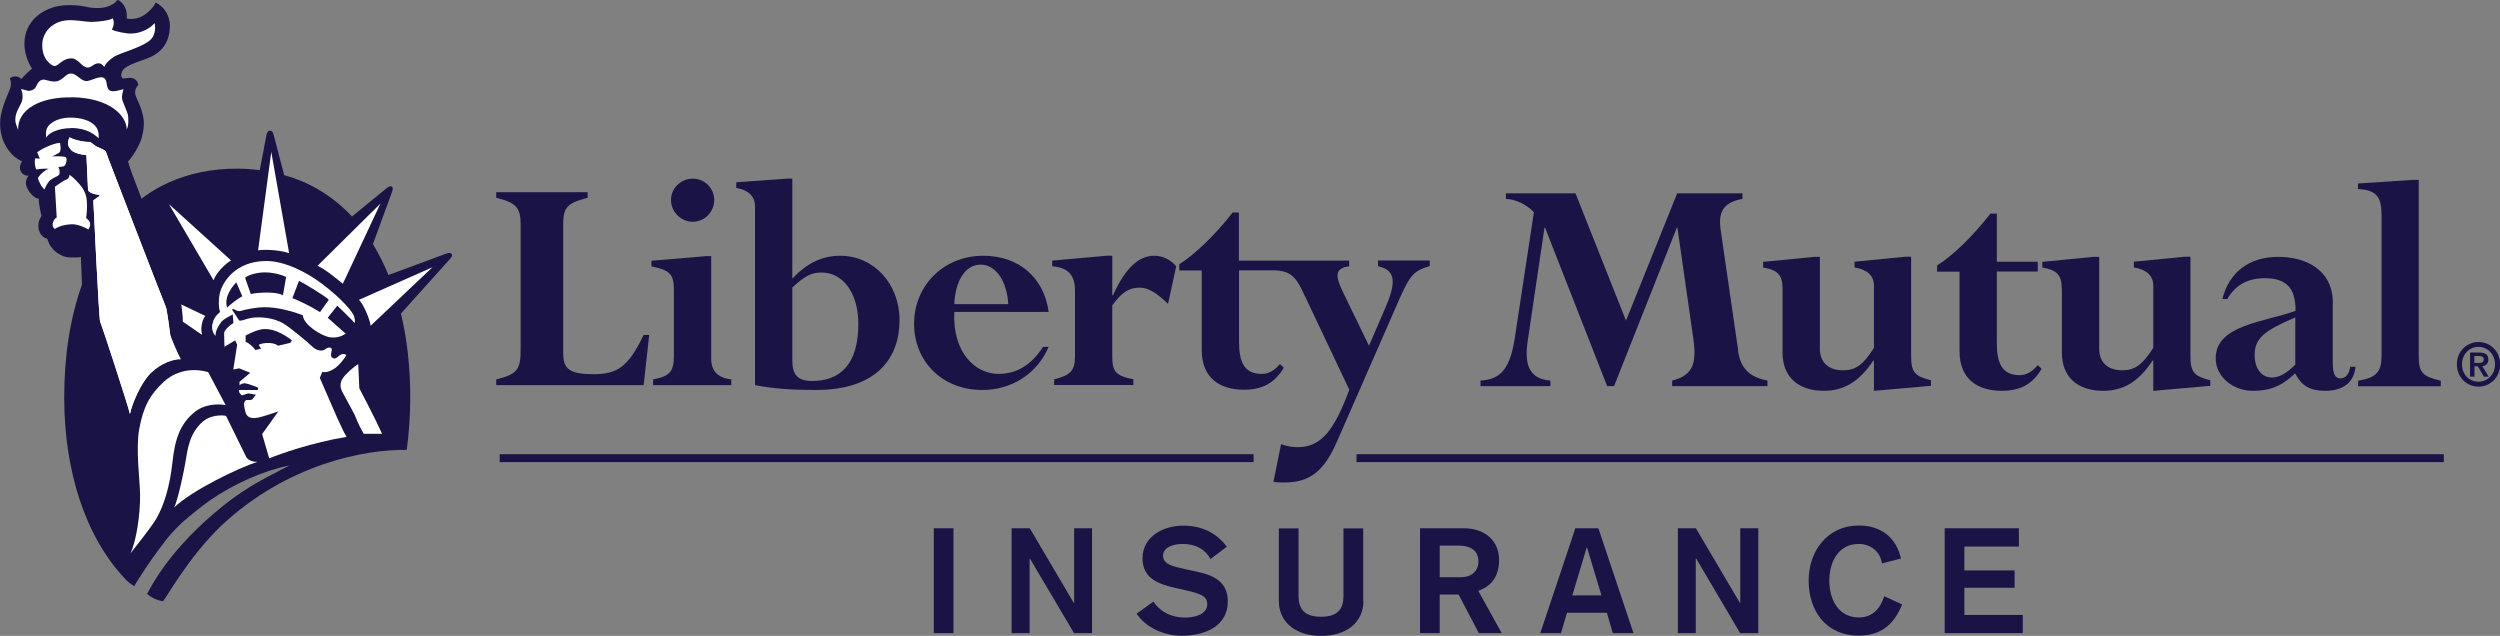<svg xmlns="http://www.w3.org/2000/svg" id="a" viewBox="0 0 180.26 45.85"><rect x="0" y="0" width="180.26" height="45.85" fill="#808080" stroke="none"/><path d="m40.61,25.48c0,1.14.48,1.5,2.19,1.5s2.5-.52,3.61-2.83h.4l-.4,3.62h-10.63v-.41c1.6-.4,1.76-.76,1.76-2.26v-8.89c0-1.24-.31-1.59-1.76-1.95v-.4h6.59v.4c-1.38.36-1.76.64-1.76,1.86v9.37Z" style="fill:#1a1446;"></path><path d="m49.95,12.88c.85,0,1.55.69,1.55,1.54s-.69,1.57-1.55,1.57-1.57-.72-1.57-1.57.72-1.54,1.57-1.54m1.33,12.96c0,.9.45,1.4,1.45,1.52v.41h-5.64v-.41c1.21-.24,1.5-.57,1.5-1.71v-4.78c0-1.1-.31-1.4-1.62-1.66v-.41l3.9-.33h.41v7.37Z" style="fill:#1a1446;"></path><path d="m57.14,12.88h-.41l-3.64.26v.41c.83.14,1.35.57,1.35,1.33v12.89c1.36.26,2.69.35,4.38.35,4.38,0,6.04-2.28,6.04-5.04,0-2.62-1.86-4.64-4.28-4.64-1.28,0-2.38.52-3.45,1.64v-7.2Zm0,7.84c.9-.83,1.38-1.07,2.09-1.07,1.59,0,2.66,1.52,2.66,3.71,0,2.93-1.33,4.11-3.33,4.11-1.07,0-1.43-.47-1.43-1.5v-5.26Z" style="fill:#1a1446;"></path><path d="m75.61,22.48c-.33-2.47-2.16-4.04-4.71-4.04-2.83,0-4.99,2.12-4.99,4.9s2.09,4.78,4.9,4.78c2.16,0,3.99-1.19,4.8-3.11h-.4c-.86,1.31-1.9,1.95-3.21,1.95-1.67,0-3.33-1.52-3.19-4.47h6.8Zm-6.8-.55c.07-1.71.81-2.85,1.9-2.85s1.9,1.19,1.99,2.85h-3.9Z" style="fill:#1a1446;"></path><path d="m84.22,21.91c-.79-.76-1.41-1.17-2.02-1.17-.81,0-1.31.33-2,1.28v3.67c0,1.07.21,1.4,1.52,1.66v.41h-5.71v-.41c1.19-.29,1.5-.64,1.5-1.66v-4.73c0-1.14-.5-1.66-1.64-1.76v-.41l3.92-.35h.41v2.85h.05c.88-1.95,1.85-2.85,2.97-2.85.59,0,1.16.26,1.59.76l-.59,2.71Z" style="fill:#1a1446;"></path><path d="m99.36,18.79v.41c1.14.24,1.4.95.59,2.85l-1.24,2.88-1.9-3.92c-.55-1.14-.55-1.67.47-1.81v-.41h-7.95v-3.47h-.45c-1.26,1.62-2.74,3.04-3.85,3.73v.45h1.62v5.75c0,2.04,1.35,2.85,3.04,2.85,1.33,0,2.21-.47,2.88-1.59l-.28-.26c-.43.5-.83.71-1.31.71-1.26,0-1.64-.85-1.64-2.31v-5.16h2.41c1.31,0,1.69.47,2.26,1.69l3.28,6.92c-1.09,2.95-2.04,4.14-3.71,4.14-.36,0-.65-.02-1.21-.21l-.55,2.71c.33.05.52.05.76.05,1.86,0,2.88-.79,3.83-2.97l4.52-10.32c.74-1.66,1.02-1.99,2.16-2.31v-.41h-3.73Z" style="fill:#1a1446;"></path><path d="m125.32,25.28c.16,1.21.76,1.9,2.12,2.16v.4h-6.87v-.4c1.52-.38,1.78-1.26,1.52-3.06l-1.14-7.95h-.05l-4.52,11.41h-.5l-4.47-11.41h-.05l-1.21,8.18c-.24,1.62.07,2.71,1.64,2.83v.4h-5.04v-.4c1.5-.07,2.14-.93,2.47-3.06l1.38-9.08c-.55-.57-1.31-.93-2.02-.96v-.4h5.02l3.64,9.18,3.69-9.18h4.71v.4c-1.43.26-1.76.98-1.57,2.26l1.26,8.68Z" style="fill:#1a1446;"></path><path d="m128.53,20.83c0-1-.34-1.36-1.4-1.54v-.41l3.69-.36h.4v6.61c0,1.07.69,1.57,1.67,1.57.9,0,1.45-.38,2.23-1.62v-4.47c0-.74-.48-1.17-1.4-1.33v-.41l3.68-.36h.4v7.13c0,1.19.24,1.48,1.43,1.78v.4l-4.11.36v-2.18h-.05c-1,1.52-2.12,2.18-3.57,2.18-1.85,0-2.97-1.02-2.97-2.73v-4.63Z" style="fill:#1a1446;"></path><path d="m141.29,19.59h-1.62v-.45c1.12-.69,2.59-2.12,3.85-3.74h.46v3.47h2.95v.71h-2.95v5.16c0,1.45.38,2.31,1.64,2.31.47,0,.88-.22,1.31-.72l.28.26c-.66,1.12-1.54,1.59-2.88,1.59-1.69,0-3.04-.81-3.04-2.85v-5.75Z" style="fill:#1a1446;"></path><path d="m148.66,20.83c0-1-.34-1.36-1.4-1.54v-.41l3.69-.36h.41v6.61c0,1.07.69,1.57,1.66,1.57.9,0,1.45-.38,2.24-1.62v-4.47c0-.74-.48-1.17-1.4-1.33v-.41l3.68-.36h.4v7.13c0,1.19.24,1.48,1.43,1.78v.4l-4.11.36v-2.18h-.05c-1,1.52-2.11,2.18-3.57,2.18-1.86,0-2.97-1.02-2.97-2.73v-4.63Z" style="fill:#1a1446;"></path><path d="m168.21,21.87c0-2.48-2.02-3.35-3.95-3.35-2.09,0-3.54,1.12-4.02,3.04h.36c.57-1,1.47-1.5,2.69-1.5,1.62,0,2.23.76,2.23,2.35-2.19.81-5.76,1-5.76,3.42,0,1.31,1.21,2.35,2.69,2.35,1.09,0,1.93-.26,2.83-1.07l.21-.19c.45.9,1.07,1.26,2.16,1.26,1.31,0,2.09-.62,2.19-1.73h-.38c-.09.55-.33.83-.71.83-.4,0-.55-.35-.55-1.18v-4.24Zm-2.71,4.42c-.62.62-1.14.93-1.69.93-.74,0-1.24-.64-1.24-1.62,0-1.21.69-1.76,2.93-2.71v3.4Z" style="fill:#1a1446;"></path><path d="m171.71,15.41c0-1.26-.41-1.71-1.69-1.78v-.4l3.97-.26h.41v12.7c0,1.19.26,1.47,1.59,1.78v.4h-5.96v-.4c1.31-.21,1.69-.64,1.69-1.78v-10.25Z" style="fill:#1a1446;"></path><path d="m32.56,18.31c-.11-.14-.37-.03-.37-.03l-4.18,1.55c-.32-.79-.7-1.53-1.12-2.23l1.35-3.69s.17-.37.01-.46c-.16-.09-.41.15-.41.15l-2.46,2.01c-.96-1.03-2.08-1.85-3.38-2.44-.48-.22-.98-.39-1.51-.54l-.76-2.92s-.07-.29-.26-.29-.25.27-.25.27l-.49,2.58c-.53-.07-1.08-.11-1.65-.11-1.83,0-3.46.35-4.89.99-.61.27-1.19.6-1.72.98-.09.06-.17.13-.26.2-.51-1.31-.91-2.37-.98-2.69.28-.25.87-1.19,1.02-1.81.2-.88.14-1.3-.07-1.96-.15-.48-.46-.94-.44-1.25.02-.23.14-.4.24-.5-.06-.32-.27-.47-.52-.5-.23-.03-.41.04-.61.04-.05-.09-.16-.08-.08-.41.12-.51,1.08-.74,1.88-1.05,1-.39,1.56-1.11,1.6-2.27.02-.84-.45-1.47-1.03-1.75-.12.34-.61.8-.95.98-.34.19-.8.25-1.13.18.07-.62-.21-1.15-.67-1.36-.14.26-.69.63-1.51.6-.82-.02-.87-.22-2.02-.21-1.64,0-2.99.99-3.16,2.44-.11.94.26,1.73.53,2.14-.2.15-.68.61-.77.75-.12-.13-.44-.32-.83-.06.09.21.1.46.04.69-.07.24-.67,1.4-.73,2.33-.12,1.58.8,2.66,1.57,2.97-.17.26-.2.53-.08.75.08.15.24.29.56.29-.19.2-.26.51-.14.82.14.34.53.84.87.84-.02.29.12.97.19,1.24-.12.22-.24.39-.22.8.02.42.29.77.63.84.09.21.15.43.27.57.12.14.22.3.48.47.26.17.54.31.89.31s.64.02.79-.03c0,.1.04,1,.08,2-.86,2.39-1.28,5.15-1.28,8.12h0c0,5.32,1.52,10.06,4.41,13.11,0,0,.17.21.63.51,0,0,.91-1.55,2.28-3.31.35-.45.75-.88,1.19-1.29.68-.59,1.34-1.12,1.98-1.58,1.78-1.22,3.84-2.14,5.75-2.53-2.18,1.13-3.42,1.73-5.48,3.49-1.3,1.12-3.37,3.08-4.79,5.78.29.23.69.47,1.16.52.3-.35,1.84-3.18,4.2-5.45,4.78-4.48,10.42-5.51,13.37-5.46.16-1.22.25-2.48.25-3.79,0-2.14-.22-4.17-.67-6.04l3.52-3.92s.24-.25.14-.39" style="fill:#1a1446;"></path><path d="m6.37,16.54c-.21-.12-.77-.39-1.21-.37-.46.02-.85.11-1.21.34-.15-.1-.2-.31-.1-.55.1-.24.24-.27.24-.27l-.13-2.23s.63-.45.8-.5c.17-.05.25-.19.25-.36.28.19.69.61.91.92.2.29.32.61.34.97.02.36.02.78-.05,1.23.14.12.27.22.29.41.02.19-.05.26-.12.41" style="fill:#fff;"></path><path d="m26.72,23.49c-.03-.43-.53-1.61-.84-1.87l5.3-2.35-4.46,4.22Z" style="fill:#fff;"></path><path d="m12.17,14.71l4.49,4.07c-.43.24-1.08.9-1.26,1.43l-3.23-5.51Z" style="fill:#fff;"></path><path d="m14.8,22.78c-.16.24-.21.38-.26.67-.05.29-.01.45.02.69l-1.38-.95c.02-.32-.07-.85-.09-1.12,0-.03-.01-.08-.02-.12l1.73.83Z" style="fill:#fff;"></path><path d="m7.22,23.17c-.09-.15-.48-8.44-.49-8.73l.44-.32v-.08c-.32-.02-.7-.14-.82-.33l-.12-2.54c-.44-.03-.9-.18-1.07-.34-.21-.21-.38-.48-.14-.94.22.15.87.34,1.43.34.12,0,.37.27.51.33.16.06.44.21.57.27.11.05.19.32.22.42.03.1,4.14,10.75,4.21,10.87.07.12.31,1.91.32,2.04.02.14.63,1.57.75,1.71-.55-.02-1.44.3-2.17,1.01-.72.7-1.35,2.24-1.49,2.94-.05-.37-2.06-6.51-2.15-6.67" style="fill:#fff;"></path><path d="m12.43,33.36c-.18,1.64-.58,3.06-1.18,4.07-.39.65-1.47,1.98-1.85,2.48.41-.82.73-2.79.7-4.33-.02-.99-.32-3.19-.06-4.65.29-1.56.73-2.44,1.78-3.41.53-.49,1.63-1.12,3.19-.69l1.26,2.38c-.67-.13-1.57-.01-2.16.44-1.12.86-1.5,2.02-1.68,3.71" style="fill:#fff;"></path><path d="m12.56,36.59c.31-.69.71-2.66.82-3.32.14-.85.28-2.08,1.29-2.91.49-.41,1.31-.46,1.63-.37l1.43,2.91c.13.31.55.41.83.4-1.34.43-4.71,2.04-6,3.29" style="fill:#fff;"></path><path d="m24.7,27.31c-.23.36-.15.7-.02.94.15.27.9,1.67.9,1.67.24.63.42.95.65,1.36.41,0,.85,0,1.32,0-.5-1.12-1.64-3.28-1.64-3.28l-.08-1.75c-.33.2-.9.7-1.13,1.05" style="fill:#fff;"></path><path d="m18.61,18.05c.56-.1,1.84.02,2.24.22l-1.29-7.32-.95,7.1Z" style="fill:#fff;"></path><path d="m7.75,11.26c-.03-.1-.11-.38-.22-.42-.13-.06-.4-.21-.57-.27-.14-.06-.39-.32-.51-.32-.56,0-1.21-.19-1.43-.34-.24.46-.07.72.14.94.17.17.63.31,1.07.34l.12,2.54c.12.19.49.31.82.33v.09l-.44.32c.02.29.41,8.57.49,8.73.08.15,2.09,6.29,2.15,6.67.14-.71.78-2.25,1.49-2.95.73-.72,1.62-1.03,2.17-1.01-.12-.14-.73-1.57-.75-1.7-.02-.14-.25-1.93-.32-2.04-.07-.12-4.17-10.77-4.21-10.87" style="fill:#fff;"></path><path d="m5.13,9.23c1.16,0,1.71.49,1.98.74.03-.39-.03-.74-.39-1.03-.3-.24-.84-.46-1.65-.46-.55,0-1.09.16-1.43.45-.31.26-.37.56-.3,1.01.1-.32.84-.71,1.8-.7" style="fill:#fff;"></path><path d="m3.05,3.14c-.03.44.09.9.3,1.18.12.15.39.45.6.44.29-.02.56-.57,1.24-.55.44.02.73.64,1.11.66.29.02.44-.27.73-.3.25-.03.34.1.49.25.1-.24.25-.4.63-.68.46-.34,2.03-.67,2.69-1.26.33-.3.41-.85.3-1.22-.25.36-.95.73-1.63.76-.34.02-1.16-.13-1.45-.29.15-.25.19-.53.07-.81-.22.17-1.18.26-1.55.26s-1.11-.15-1.67-.12c-1.24.07-1.82.95-1.86,1.67" style="fill:#fff;"></path><path d="m5.2,7.01c2.69.05,3.91,1.3,3.94,2.32.14-.31.12-.6.1-.94-.01-.27-.42-1.04-.44-1.29-.02-.26.05-.43.1-.67-.17.03-.77.27-1.02.07-.27-.22-.09-.77-.44-.9-.36-.14-.92.29-1.28.24-.36-.05-.66-.54-1.04-.54s-.56.46-1.02.56c-.36.08-.79-.13-.99-.12-.23.02-.37.2-.47.42-.1.22-.18.31-.46.38-.22.05-.53-.14-.68-.1.12.12.18.6.07.89-.14.36-.43.73-.46,1.18-.03.39.1.57.2.86-.07-1.45,1.55-2.4,3.9-2.35" style="fill:#fff;"></path><path d="m3.5,12.18c-.19.04-.58.34-.77.66.05.21.28.69.49.82.05-.22.29-.59.41-.68.17-.12.34-.21.48-.27.14-.07.19-.14.19-.29s-.02-.23-.09-.38c.14-.02.39,0,.47-.12.08-.12.12-.27.12-.42s-.07-.19-.22-.21c-.15-.02-.6-.03-.82-.01,0,0,.34-.18.45-.23.1-.05.14-.15.15-.24.02-.08.01-.28-.03-.51-.51.02-1.41.48-1.65.68l.19.46-.34-.02c-.05.23-.02.59.08.8.31-.05.66-.07.89-.05" style="fill:#fff;"></path><path d="m23.07,22.5c-.56-.36-1.66-.9-1.99-1l.48-1.25c.41.2,1.92,1.12,2.15,1.36l-.64.9Zm-2.66-1.2c-.41-.28-1.76-.23-2.33-.1l-.41-1.18c.31-.23.9-.38,1.43-.38s1.12.13,1.53.33l-.23,1.33Zm-4.04.87c-.23-.77.39-1.53.67-1.81l.43,1c-.33.18-.84.57-1.1.82m1.33,2.02s.56-.32,1.09-.44c.78-.17,1.64.3,2.26.78l-.12.18-.88.21c-.17-.15-.49-.22-.84-.2-.31.01-.56.13-.56.13l.17.28-.4.1c-.18-.23-.46-.51-.71-.59v-.46Zm7.85-1.33c-.06-.33-.89-1.32-2.31-2.39-1.1-.84-2.72-1.67-4.05-1.66-2.25.01-3.18,1.56-3.35,2.37-.1.49-.08,1.01.03,1.3-.36.31-.49.55-.56.9-.05.25,0,.61.23.83-.02-.33.2-.72.39-.97.21-.28.54-.39.85-.58l.05.62c-.29.17-.65.52-.67.71l.02,1.01.77-.47.15.31-.28,1.79.43-.08.79.32-.77.65v.26s.11-.16.38-.15c.27.01.97.32.97.32l-.03.16h-1.35c-.05.18.11.31.21.39.18-.05.36-.14.46-.14s.34.06.54.09l-.25.33s-.13.09-.36.05c-.13-.03-.25.15-.25.3,0,.15.1.54.1.54.12.57.71.46.79.45.37-.03,1.59-.47,1.59-.47l-1.17,1.64.51,1.75c.77-.32,3.08-1.14,5.58-1.55-.27-.45-.32-.63-.65-1.31l-1.28-2.94.18-.44c.28.1.72-.1,1-.33.28-.23.61-.64.74-.89-.18-.1-.33-.08-.49.03-.15.1-.27.3-.48.2-.23-.1-.12-.35-.09-.58.03-.23-.27-.23-.47-.06-.21.18-.64.1-.92-.18-.28-.28-1.63-1.41-2.12-1.69-.7-.4-1.64-.5-2.33-.38-.4.07-.69.25-.84.17l-.51-.78.08-.05c.18.08.35.22.58.14.23-.08.97-.24,1.64-.26,1.02-.02,2.27.36,2.81.59.02.66,1.36,1.51,1.97,1.58.51.06.82-.08,1.12-.26l-1.3-1.15.69-.87s1.1,1.05,1.25,1.25c.05-.12,0-.32-.03-.46" style="fill:#fff;"></path><path d="m22.89,19.17c.5.18,1.57,1.08,1.83,1.29l2.71-5.78-4.54,4.49Z" style="fill:#fff;"></path><path d="m178.42,26.17h.3c.2,0,.37-.03.37-.26,0-.2-.2-.24-.37-.24h-.31v.5Zm-.32-.75h.66c.43,0,.66.14.66.51,0,.31-.2.44-.44.47l.47.76h-.35l-.44-.75h-.24v.75h-.32v-1.74Zm.61,2.1c.65,0,1.19-.52,1.19-1.25s-.54-1.26-1.19-1.26-1.19.52-1.19,1.26.53,1.25,1.19,1.25m0-2.86c.83,0,1.56.65,1.56,1.61s-.74,1.61-1.56,1.61-1.56-.65-1.56-1.61.74-1.61,1.56-1.61" style="fill:#1a1446;"></path><rect x="36.03" y="32.75" width="54.36" height=".57" style="fill:#1a1446;"></rect><rect x="97.81" y="32.75" width="78.4" height=".57" style="fill:#1a1446;"></rect><rect x="67.33" y="38.09" width="1.42" height="7.56" style="fill:#1a1446;"></rect><polygon points="72.94 38.09 74.25 38.09 77.43 43.48 77.45 43.48 77.45 38.09 78.74 38.09 78.74 45.65 77.44 45.65 74.26 40.27 74.24 40.27 74.24 45.65 72.94 45.65 72.94 38.09" style="fill:#1a1446;"></polygon><path d="m83.17,43.38c.53.79,1.36,1.15,2.28,1.15.69,0,1.6-.23,1.6-.97,0-.6-.55-.77-1.56-1l-.84-.19c-1.21-.28-2.27-.72-2.27-2.11,0-1.59,1.52-2.36,2.93-2.36,1.29,0,2.37.48,3.15,1.52l-1.18.89c-.36-.69-1.06-1.09-1.99-1.09-.82,0-1.43.31-1.43.84,0,.63.71.78,1.56.97l.92.2c1.13.24,2.19.7,2.19,2.13,0,1.85-1.74,2.48-3.31,2.48-1.25,0-2.55-.54-3.27-1.59l1.21-.87Z" style="fill:#1a1446;"></path><path d="m98.31,43.33c0,1.54-1.22,2.52-3.05,2.52s-3.05-.98-3.05-2.52v-5.23h1.42v4.86c0,.92.39,1.51,1.62,1.51s1.62-.58,1.62-1.51v-4.86h1.42v5.23Z" style="fill:#1a1446;"></path><path d="m103.81,41.62h1.55c.72,0,1.24-.43,1.24-1.14s-.47-1.14-1.45-1.14h-1.34v2.27Zm-1.42-3.53h3.15c1.6,0,2.55.96,2.55,2.28,0,1.7-1.14,2.09-1.5,2.23l1.69,3.05h-1.65l-1.46-2.78h-1.36v2.78h-1.42v-7.56Z" style="fill:#1a1446;"></path><path d="m114.43,39.47h-.02l-1.04,3.46h2.1l-1.04-3.46Zm-.84-1.38h1.66l2.53,7.56h-1.49l-.43-1.47h-2.87l-.44,1.47h-1.49l2.53-7.56Z" style="fill:#1a1446;"></path><polygon points="120.98 38.09 122.28 38.09 125.46 43.48 125.48 43.48 125.48 38.09 126.78 38.09 126.78 45.65 125.47 45.65 122.3 40.27 122.27 40.27 122.27 45.65 120.98 45.65 120.98 38.09" style="fill:#1a1446;"></polygon><path d="m135.7,40.63c-.12-.84-.81-1.41-1.67-1.41-1.51,0-2.13,1.34-2.13,2.65s.63,2.65,2.13,2.65c.99,0,1.55-.65,1.83-1.53l1.29.59c-.6,1.52-1.61,2.25-3.12,2.25-2.42,0-3.62-1.84-3.62-3.97s1.36-3.97,3.62-3.97c1.52,0,2.68.8,3.04,2.38l-1.37.35Z" style="fill:#1a1446;"></path><polygon points="140.22 38.09 145.57 38.09 145.57 39.41 141.64 39.41 141.64 41.13 145.26 41.13 145.26 42.38 141.64 42.38 141.64 44.34 145.85 44.34 145.85 45.65 140.22 45.65 140.22 38.09" style="fill:#1a1446;"></polygon></svg>